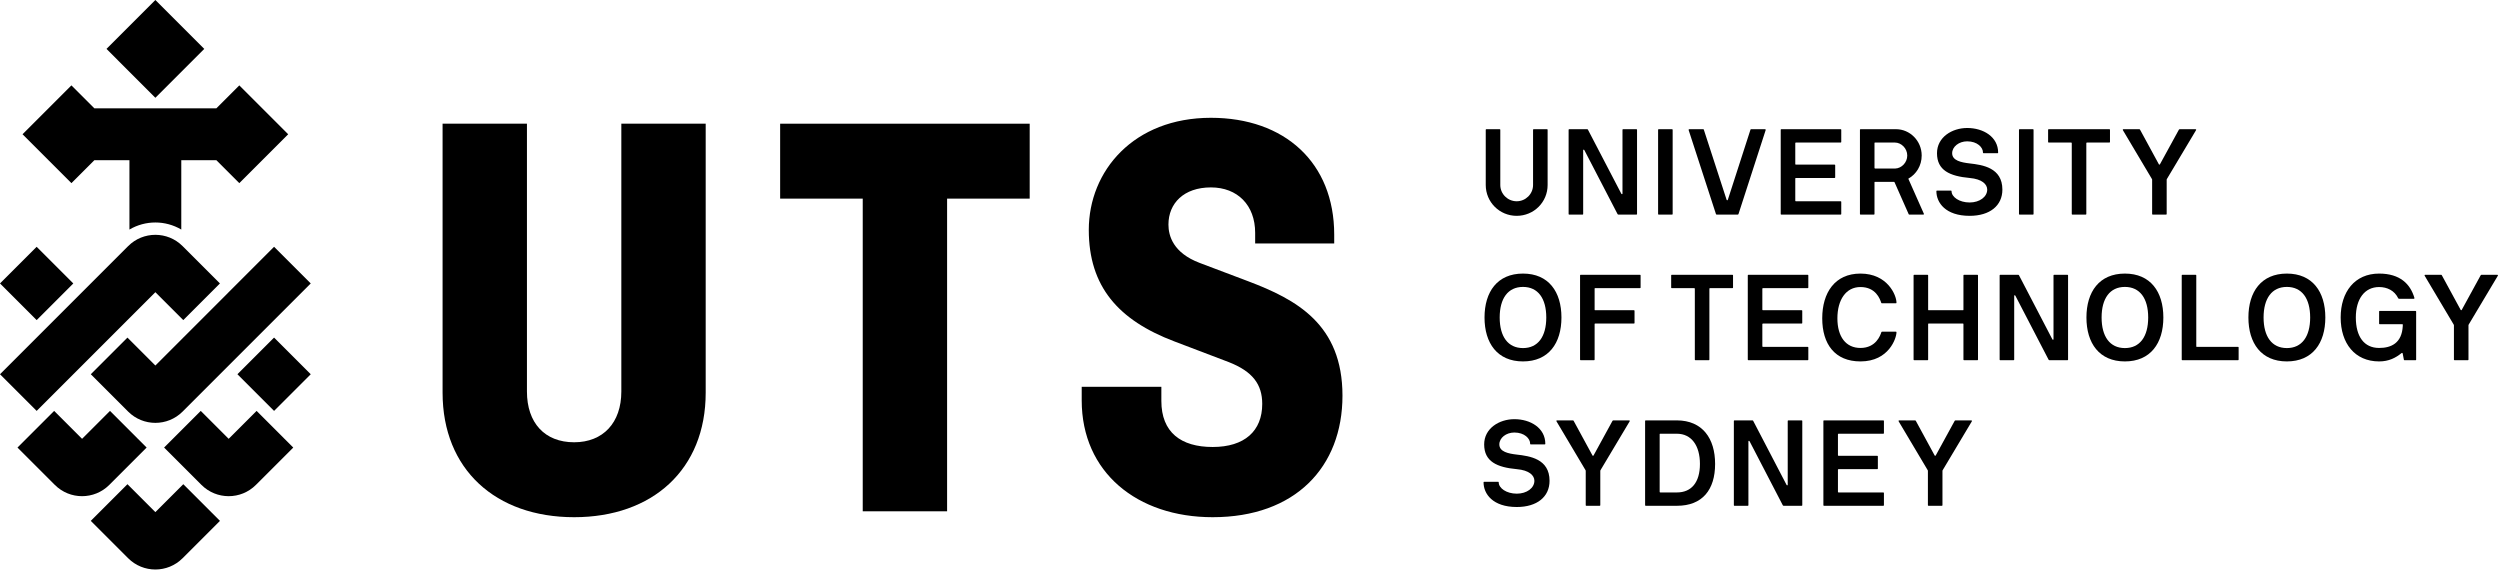 <?xml version="1.0"?>
<svg xmlns="http://www.w3.org/2000/svg" width="1050" height="240" viewBox="0 0 1050 240" fill="none">
<g clip-path="url(#clip0_173_29)">
<path d="M327.661 83.421H362.349V214.745H397.781V83.421H432.469V51.953H327.661V83.421Z" fill="black"/>
<path d="M260.959 164.448C260.959 177.579 253.281 185.755 241.14 185.755C228.749 185.755 221.317 177.579 221.317 164.448V51.953H185.885V164.943C185.885 197.151 208.183 217.224 241.14 217.224C274.093 217.224 296.391 197.151 296.391 164.943V51.953H260.959V164.448Z" fill="black"/>
<path d="M524.193 118.109L503.875 110.427C492.724 106.219 490.745 99.031 490.745 94.323C490.745 85.401 497.183 78.713 508.584 78.713C519.735 78.713 527.167 86.145 527.167 97.792V102.255H560.369V98.536C560.369 68.307 539.552 49.474 508.584 49.474C476.125 49.474 457.292 71.776 457.292 96.552C457.292 120.339 469.683 134.464 493.219 143.386L516.016 152.057C526.172 156.021 530.136 161.474 530.136 169.651C530.136 181.047 522.703 187.735 509.323 187.735C495.943 187.735 487.771 181.541 487.771 168.412V162.464H454.317V168.162C454.317 198.391 477.609 217.224 509.323 217.224C544.016 217.224 563.839 196.162 563.839 166.183C563.839 136.197 544.511 125.792 524.193 118.109Z" fill="black"/>
<path d="M30.786 119.047L15.396 103.656L0 119.047L15.396 134.443L30.786 119.047Z" fill="black"/>
<path d="M65.255 122.719L76.979 134.443L92.369 119.047L76.688 103.364C70.374 97.047 60.136 97.047 53.823 103.364L0 157.188L15.396 172.579L65.255 122.719Z" fill="black"/>
<path d="M61.584 187.974L46.193 172.579L34.469 184.303L22.745 172.579L7.344 187.979L23.031 203.662C29.344 209.974 39.584 209.974 45.896 203.662L61.584 187.974Z" fill="black"/>
<path d="M65.255 215.088L53.531 203.364L38.131 218.765L53.823 234.453C60.136 240.771 70.374 240.771 76.688 234.453L92.38 218.765L76.979 203.364L65.255 215.088Z" fill="black"/>
<path d="M96.041 184.303L84.317 172.579L68.921 187.974L84.615 203.662C90.932 209.974 101.167 209.974 107.479 203.662L123.167 187.979L107.765 172.579L96.041 184.303Z" fill="black"/>
<path d="M99.719 157.177L115.115 172.579L130.51 157.188L115.109 141.786L99.719 157.177Z" fill="black"/>
<path d="M65.255 153.516L53.531 141.792L38.136 157.183L53.823 172.869C60.136 179.183 70.374 179.183 76.688 172.869L130.51 119.047L115.109 103.651L65.255 153.516Z" fill="black"/>
<path d="M85.786 20.536L65.255 0L44.729 20.536L65.255 41.068L85.786 20.536Z" fill="black"/>
<path d="M39.64 67.276H54.364V96.416C61.052 92.453 69.453 92.453 76.14 96.416V67.276H90.864L100.51 76.917L121.041 56.391L100.51 35.86L90.864 45.505H39.64L29.995 35.86L9.464 56.391L29.995 76.917L39.64 67.276Z" fill="black"/>
<path d="M637.057 190.927C633.536 190.522 629.719 189.755 629.719 186.651C629.719 183.896 632.573 181.656 636.036 181.656C640.265 181.656 642.713 184.203 642.661 186.396C642.661 186.547 642.765 186.651 642.917 186.651H648.828C648.927 186.651 649.031 186.547 649.031 186.396C649.031 179.771 642.812 176.052 636.036 176.052C629.667 176.052 623.349 179.922 623.349 186.651C623.349 193.834 628.697 196.281 637.057 197.047C642.307 197.505 644.443 199.698 644.443 201.938C644.443 204.943 641.287 207.339 637.057 207.339C632.724 207.339 629.464 205.041 629.464 202.599C629.464 202.443 629.36 202.344 629.208 202.344H623.349C623.197 202.344 623.093 202.443 623.093 202.599C623.093 207.386 626.917 212.943 637.057 212.943C645.563 212.943 650.812 208.662 650.812 201.938C650.812 192.662 642.407 191.541 637.057 190.927Z" fill="black"/>
<path d="M684.251 176.557H677.625C677.473 176.557 677.317 176.609 677.219 176.812L669.271 191.338C669.167 191.49 668.964 191.49 668.86 191.338L660.964 176.812C660.86 176.609 660.76 176.557 660.609 176.557H653.932C653.729 176.557 653.625 176.765 653.729 176.969L665.907 197.453C666.005 197.604 666.005 197.708 666.005 197.807V212.177C666.005 212.333 666.109 212.432 666.26 212.432H671.869C672.021 212.432 672.125 212.333 672.125 212.177V197.807C672.125 197.708 672.125 197.604 672.224 197.453L684.453 176.969C684.609 176.714 684.401 176.557 684.251 176.557Z" fill="black"/>
<path d="M756.703 176.557H751.093C750.943 176.557 750.844 176.661 750.844 176.812V203.614C750.844 203.869 750.484 203.973 750.333 203.614L736.369 176.812C736.317 176.714 736.219 176.557 736.068 176.557H728.473C728.323 176.557 728.219 176.661 728.219 176.812V212.177C728.219 212.333 728.323 212.432 728.421 212.432H734.079C734.229 212.432 734.333 212.333 734.333 212.177V185.374C734.333 185.12 734.688 185.021 734.844 185.374L748.755 212.177C748.803 212.281 748.959 212.432 749.109 212.432H756.703C756.855 212.432 756.959 212.333 756.959 212.177V176.812C756.959 176.661 756.855 176.557 756.703 176.557Z" fill="black"/>
<path d="M790.995 176.557H766.079C765.921 176.557 765.823 176.661 765.823 176.812V212.177C765.823 212.333 765.921 212.432 766.079 212.432H790.995C791.145 212.432 791.251 212.333 791.251 212.177V207.083C791.251 206.926 791.145 206.828 790.995 206.828H772.193C772.041 206.828 771.937 206.724 771.937 206.573V197.297C771.937 197.145 772.041 197.041 772.193 197.041H788.448C788.599 197.041 788.703 196.943 788.703 196.792V191.693C788.703 191.541 788.599 191.443 788.448 191.443H772.193C772.041 191.443 771.937 191.338 771.937 191.183V182.421C771.937 182.265 772.041 182.167 772.193 182.167H790.995C791.145 182.167 791.251 182.062 791.251 181.912V176.812C791.251 176.661 791.145 176.557 790.995 176.557Z" fill="black"/>
<path d="M704.297 206.828H697.312C697.161 206.828 697.057 206.724 697.057 206.573V182.369C697.057 182.265 697.109 182.167 697.26 182.167H704.297C710.412 182.167 713.973 187.156 713.973 194.855C713.973 202.598 710.412 206.828 704.297 206.828ZM704.297 176.557H691.197C691.047 176.557 690.943 176.661 690.943 176.812V212.177C690.943 212.328 691.047 212.432 691.197 212.432H704.297C715.047 212.432 720.344 205.656 720.344 194.855C720.344 184.15 715.047 176.609 704.297 176.557Z" fill="black"/>
<path d="M827.964 176.557H821.339C821.188 176.557 821.031 176.609 820.932 176.812L812.984 191.338C812.88 191.49 812.677 191.49 812.573 191.338L804.677 176.812C804.573 176.609 804.469 176.557 804.317 176.557H797.645C797.437 176.557 797.339 176.765 797.437 176.969L809.62 197.453C809.719 197.604 809.719 197.708 809.719 197.807V212.177C809.719 212.333 809.823 212.432 809.973 212.432H815.579C815.735 212.432 815.833 212.333 815.833 212.177V197.807C815.833 197.708 815.833 197.604 815.937 197.453L828.167 176.969C828.317 176.714 828.115 176.557 827.964 176.557Z" fill="black"/>
<path d="M688.797 115.412H663.88C663.724 115.412 663.625 115.516 663.625 115.667V151.031C663.625 151.183 663.724 151.286 663.88 151.286H669.484C669.636 151.286 669.74 151.183 669.74 151.031V136.104C669.74 136 669.787 135.896 669.943 135.896H686.251C686.401 135.896 686.505 135.797 686.505 135.64V130.547C686.505 130.396 686.401 130.292 686.251 130.292H669.943C669.787 130.292 669.74 130.24 669.74 130.088V121.219C669.74 121.068 669.787 121.021 669.943 121.021H688.797C688.948 121.021 689.052 120.917 689.052 120.76V115.667C689.052 115.516 688.948 115.412 688.797 115.412Z" fill="black"/>
<path d="M892.459 146.193C886.136 146.193 882.672 141.349 882.672 133.349C882.672 125.349 886.136 120.505 892.459 120.505C898.776 120.505 902.24 125.349 902.24 133.349C902.24 141.349 898.776 146.193 892.459 146.193ZM892.459 114.902C881.703 114.902 876.303 122.547 876.303 133.349C876.303 144.151 881.703 151.797 892.459 151.797C903.208 151.797 908.609 144.151 908.609 133.349C908.609 122.547 903.208 114.902 892.459 114.902Z" fill="black"/>
<path d="M1048.89 115.412H1042.27C1042.11 115.412 1041.96 115.464 1041.86 115.667L1033.91 130.188C1033.8 130.344 1033.6 130.344 1033.5 130.188L1025.6 115.667C1025.5 115.464 1025.4 115.412 1025.25 115.412H1018.57C1018.36 115.412 1018.26 115.615 1018.36 115.817L1030.54 136.303C1030.65 136.459 1030.65 136.557 1030.65 136.661V151.031C1030.65 151.183 1030.75 151.286 1030.9 151.286H1036.51C1036.66 151.286 1036.76 151.183 1036.76 151.031V136.661C1036.76 136.557 1036.76 136.459 1036.86 136.303L1049.09 115.817C1049.25 115.563 1049.04 115.412 1048.89 115.412Z" fill="black"/>
<path d="M939.969 145.677H922.64C922.489 145.677 922.437 145.631 922.437 145.479V115.667C922.437 115.516 922.333 115.412 922.183 115.412H916.579C916.421 115.412 916.323 115.516 916.323 115.667V151.031C916.323 151.183 916.421 151.286 916.579 151.286H939.969C940.12 151.286 940.224 151.183 940.224 151.031V145.937C940.224 145.781 940.12 145.677 939.969 145.677Z" fill="black"/>
<path d="M960.484 146.193C954.167 146.193 950.703 141.349 950.703 133.349C950.703 125.349 954.167 120.505 960.484 120.505C966.803 120.505 970.271 125.349 970.271 133.349C970.271 141.349 966.803 146.193 960.484 146.193ZM960.484 114.902C949.735 114.902 944.333 122.547 944.333 133.349C944.333 144.151 949.735 151.797 960.484 151.797C971.235 151.797 976.64 144.151 976.64 133.349C976.64 122.547 971.235 114.902 960.484 114.902Z" fill="black"/>
<path d="M639.656 120.505C645.973 120.505 649.437 125.349 649.437 133.349C649.437 141.349 645.973 146.193 639.656 146.193C633.339 146.193 629.869 141.349 629.869 133.349C629.869 125.349 633.339 120.505 639.656 120.505ZM639.656 151.797C650.407 151.797 655.807 144.151 655.807 133.349C655.807 122.547 650.407 114.902 639.656 114.902C628.901 114.902 623.5 122.547 623.5 133.349C623.5 144.151 628.901 151.797 639.656 151.797Z" fill="black"/>
<path d="M1014.52 130.598H999.437C999.281 130.598 999.229 130.697 999.229 130.855V135.896C999.229 136.052 999.281 136.151 999.437 136.151H1008.96C1009.12 136.151 1009.17 136.203 1009.17 136.355V136.864C1008.81 144.151 1004.28 146.14 999.229 146.14C992.912 146.14 989.448 141.349 989.448 133.349C989.448 125.604 993.115 120.557 999.229 120.557C1002.59 120.557 1005.65 122.036 1007.18 125.145C1007.23 125.297 1007.33 125.5 1007.79 125.5H1013.81C1014.01 125.5 1014.11 125.297 1014.06 125.145C1012.37 119.333 1008.05 114.902 999.229 114.902C988.989 114.902 983.079 122.598 983.079 133.349C983.079 144.151 988.989 151.797 999.229 151.797C1003.36 151.797 1006.21 150.265 1008.61 148.328C1008.86 148.125 1009.07 148.229 1009.12 148.432L1009.63 151.083C1009.68 151.235 1009.73 151.286 1009.88 151.286H1014.52C1014.67 151.286 1014.78 151.235 1014.78 151.083V130.855C1014.78 130.697 1014.67 130.598 1014.52 130.598Z" fill="black"/>
<path d="M781.391 120.557C787.86 120.557 789.593 125.604 790.104 127.131C790.151 127.286 790.255 127.385 790.412 127.385H796.271C796.473 127.385 796.521 127.286 796.521 127.131C796.521 123.973 792.749 114.902 781.391 114.902C770.636 114.902 765.339 122.953 765.339 133.703C765.339 144.505 770.636 151.797 781.391 151.797C793.416 151.797 796.521 141.907 796.521 139.563C796.521 139.412 796.473 139.312 796.271 139.312H790.459C790.307 139.312 790.203 139.412 790.151 139.563C789.745 140.839 787.912 146.14 781.391 146.14C775.276 146.14 771.708 141.448 771.708 133.703C771.708 125.959 775.276 120.557 781.391 120.557Z" fill="black"/>
<path d="M759.24 115.412H734.323C734.167 115.412 734.068 115.516 734.068 115.667V151.031C734.068 151.183 734.167 151.286 734.323 151.286H759.24C759.391 151.286 759.495 151.183 759.495 151.031V145.937C759.495 145.781 759.391 145.677 759.24 145.677H740.437C740.287 145.677 740.183 145.579 740.183 145.427V136.151C740.183 136 740.287 135.896 740.437 135.896H756.693C756.844 135.896 756.948 135.797 756.948 135.64V130.547C756.948 130.396 756.844 130.292 756.693 130.292H740.437C740.287 130.292 740.183 130.188 740.183 130.036V121.271C740.183 121.12 740.287 121.021 740.437 121.021H759.24C759.391 121.021 759.495 120.917 759.495 120.76V115.667C759.495 115.516 759.391 115.412 759.24 115.412Z" fill="black"/>
<path d="M727.625 115.412H702.145C701.989 115.412 701.891 115.516 701.891 115.667V120.76C701.891 120.917 701.989 121.021 702.145 121.021H711.573C711.724 121.021 711.828 121.12 711.828 121.271V151.031C711.828 151.183 711.927 151.286 712.079 151.286H717.688C717.839 151.286 717.943 151.183 717.943 151.031V121.271C717.943 121.12 718.041 121.021 718.197 121.021H727.625C727.776 121.021 727.875 120.917 727.875 120.76V115.667C727.875 115.516 727.776 115.412 727.625 115.412Z" fill="black"/>
<path d="M830.505 115.412H824.901C824.745 115.412 824.645 115.516 824.645 115.667V130.088C824.645 130.24 824.593 130.292 824.443 130.292H810.021C809.869 130.292 809.817 130.24 809.817 130.088V115.667C809.817 115.516 809.713 115.412 809.563 115.412H803.959C803.807 115.412 803.703 115.516 803.703 115.667V151.031C803.703 151.183 803.807 151.286 803.959 151.286H809.563C809.713 151.286 809.817 151.183 809.817 151.031V136.104C809.817 135.948 809.869 135.896 810.021 135.896H824.443C824.541 135.896 824.645 135.948 824.645 136.104V151.031C824.645 151.183 824.745 151.286 824.901 151.286H830.505C830.656 151.286 830.76 151.183 830.76 151.031V115.667C830.76 115.516 830.656 115.412 830.505 115.412Z" fill="black"/>
<path d="M868.333 115.412H862.729C862.579 115.412 862.473 115.516 862.473 115.667V142.469C862.473 142.724 862.12 142.828 861.964 142.469L848.005 115.667C847.953 115.563 847.849 115.412 847.697 115.412H840.104C839.953 115.412 839.849 115.516 839.849 115.667V151.031C839.849 151.183 839.953 151.286 840.052 151.286H845.708C845.86 151.286 845.964 151.183 845.964 151.031V124.229C845.964 123.973 846.323 123.869 846.473 124.229L860.385 151.031C860.437 151.136 860.588 151.286 860.745 151.286H868.333C868.484 151.286 868.588 151.183 868.588 151.031V115.667C868.588 115.516 868.484 115.412 868.333 115.412Z" fill="black"/>
<path d="M748.156 90.136H773.073C773.224 90.136 773.328 90.036 773.328 89.885V84.787C773.328 84.636 773.224 84.531 773.073 84.531H754.271C754.115 84.531 754.016 84.432 754.016 84.276V75.005C754.016 74.855 754.115 74.749 754.271 74.749H770.527C770.677 74.749 770.781 74.645 770.781 74.495V69.396C770.781 69.251 770.677 69.145 770.527 69.145H754.271C754.115 69.145 754.016 69.041 754.016 68.891V60.125C754.016 59.973 754.115 59.869 754.271 59.869H773.073C773.224 59.869 773.328 59.771 773.328 59.615V54.521C773.328 54.364 773.224 54.265 773.073 54.265H748.156C748.005 54.265 747.901 54.364 747.901 54.521V89.885C747.901 90.036 748.005 90.136 748.156 90.136Z" fill="black"/>
<path d="M720.693 89.885C720.745 90.036 720.896 90.136 721 90.136H729.864C729.969 90.136 730.12 90.036 730.172 89.885L741.584 54.625C741.636 54.469 741.531 54.265 741.328 54.265H735.469C735.369 54.265 735.265 54.317 735.213 54.416L725.688 83.921C725.584 84.177 725.276 84.177 725.177 83.921L715.593 54.416C715.547 54.317 715.443 54.265 715.344 54.265H709.479C709.276 54.265 709.177 54.469 709.229 54.625L720.693 89.885Z" fill="black"/>
<path d="M848.229 90.136H853.833C853.989 90.136 854.093 90.036 854.093 89.885V54.521C854.093 54.364 853.989 54.265 853.833 54.265H848.229C848.079 54.265 847.973 54.364 847.973 54.521V89.885C847.973 90.036 848.079 90.136 848.229 90.136Z" fill="black"/>
<path d="M696.651 90.136H702.255C702.412 90.136 702.516 90.036 702.516 89.885V54.521C702.516 54.364 702.412 54.265 702.255 54.265H696.651C696.5 54.265 696.401 54.364 696.401 54.521V89.885C696.401 90.036 696.5 90.136 696.651 90.136Z" fill="black"/>
<path d="M787.287 60.073C787.287 59.969 787.339 59.869 787.495 59.869H795.849C798.552 59.869 801.047 62.317 801.047 65.323C801.047 68.276 798.651 70.672 796.052 70.776H787.547C787.391 70.776 787.287 70.672 787.287 70.521V60.073ZM781.427 90.136H787.036C787.188 90.136 787.287 90.036 787.287 89.885V76.584C787.287 76.432 787.339 76.38 787.495 76.38H795.495C795.645 76.38 795.697 76.531 795.749 76.636L801.656 89.984C801.708 90.036 801.812 90.136 801.912 90.136H807.776C807.979 90.136 808.131 89.984 808.027 89.781L801.557 75.208C801.505 75.104 801.505 75.052 801.557 75.005C804.817 73.167 807.109 69.604 807.109 65.323C807.109 59.104 802.12 54.265 796.36 54.265H781.427C781.276 54.265 781.177 54.364 781.177 54.521V89.885C781.177 90.036 781.276 90.136 781.427 90.136Z" fill="black"/>
<path d="M876.511 59.869H885.937C886.088 59.869 886.193 59.771 886.193 59.615V54.521C886.193 54.364 886.088 54.265 885.937 54.265H860.459C860.307 54.265 860.203 54.364 860.203 54.521V59.615C860.203 59.771 860.307 59.869 860.459 59.869H869.885C870.036 59.869 870.14 59.969 870.14 60.125V89.885C870.14 90.036 870.245 90.136 870.396 90.136H876C876.151 90.136 876.255 90.036 876.255 89.885V60.125C876.255 59.969 876.36 59.869 876.511 59.869Z" fill="black"/>
<path d="M659.021 90.136H664.677C664.833 90.136 664.932 90.036 664.932 89.885V63.079C664.932 62.828 665.292 62.724 665.443 63.079L679.355 89.885C679.401 89.984 679.557 90.136 679.708 90.136H687.303C687.459 90.136 687.557 90.036 687.557 89.885V54.521C687.557 54.364 687.459 54.265 687.303 54.265H681.697C681.547 54.265 681.443 54.364 681.443 54.521V81.323C681.443 81.579 681.088 81.677 680.932 81.323L666.969 54.521C666.921 54.416 666.817 54.265 666.667 54.265H659.073C658.921 54.265 658.817 54.364 658.817 54.521V89.885C658.817 90.036 658.921 90.136 659.021 90.136Z" fill="black"/>
<path d="M827.245 68.636C823.724 68.224 819.907 67.464 819.907 64.355C819.907 61.604 822.76 59.36 826.224 59.36C830.453 59.36 832.901 61.907 832.849 64.099C832.849 64.255 832.953 64.355 833.104 64.355H839.016C839.115 64.355 839.219 64.255 839.219 64.099C839.219 57.473 833 53.755 826.224 53.755C819.855 53.755 813.536 57.625 813.536 64.355C813.536 71.541 818.885 73.984 827.245 74.749C832.489 75.208 834.631 77.401 834.631 79.64C834.631 82.645 831.473 85.041 827.245 85.041C822.912 85.041 819.651 82.749 819.651 80.303C819.651 80.151 819.547 80.047 819.396 80.047H813.536C813.38 80.047 813.281 80.151 813.281 80.303C813.281 85.093 817.104 90.651 827.245 90.651C835.749 90.651 841 86.364 841 79.64C841 70.369 832.593 69.245 827.245 68.636Z" fill="black"/>
<path d="M922.136 54.265H915.511C915.36 54.265 915.208 54.317 915.104 54.521L907.156 69.041C907.052 69.197 906.849 69.197 906.745 69.041L898.849 54.521C898.745 54.317 898.645 54.265 898.489 54.265H891.817C891.615 54.265 891.511 54.469 891.615 54.672L903.792 75.156C903.896 75.312 903.896 75.412 903.896 75.516V89.885C903.896 90.036 903.995 90.136 904.145 90.136H909.755C909.907 90.136 910.005 90.036 910.005 89.885V75.516C910.005 75.412 910.005 75.312 910.109 75.156L922.339 54.672C922.489 54.416 922.292 54.265 922.136 54.265Z" fill="black"/>
<path d="M637.005 90.651C644.24 90.651 650 84.891 650 77.703V54.521C650 54.364 649.896 54.265 649.745 54.265H644.136C643.984 54.265 643.885 54.364 643.885 54.521V77.703C643.885 81.473 640.776 84.531 637.005 84.531C633.235 84.531 630.125 81.473 630.125 77.703V54.521C630.125 54.364 630.027 54.265 629.869 54.265H624.265C624.115 54.265 624.011 54.364 624.011 54.521V77.703C624.011 84.891 629.817 90.651 637.005 90.651Z" fill="black"/>
</g>
<defs>
<clipPath id="clip0_173_29">
<rect width="1049.33" height="240" fill="white"/>
</clipPath>
</defs>
</svg>
